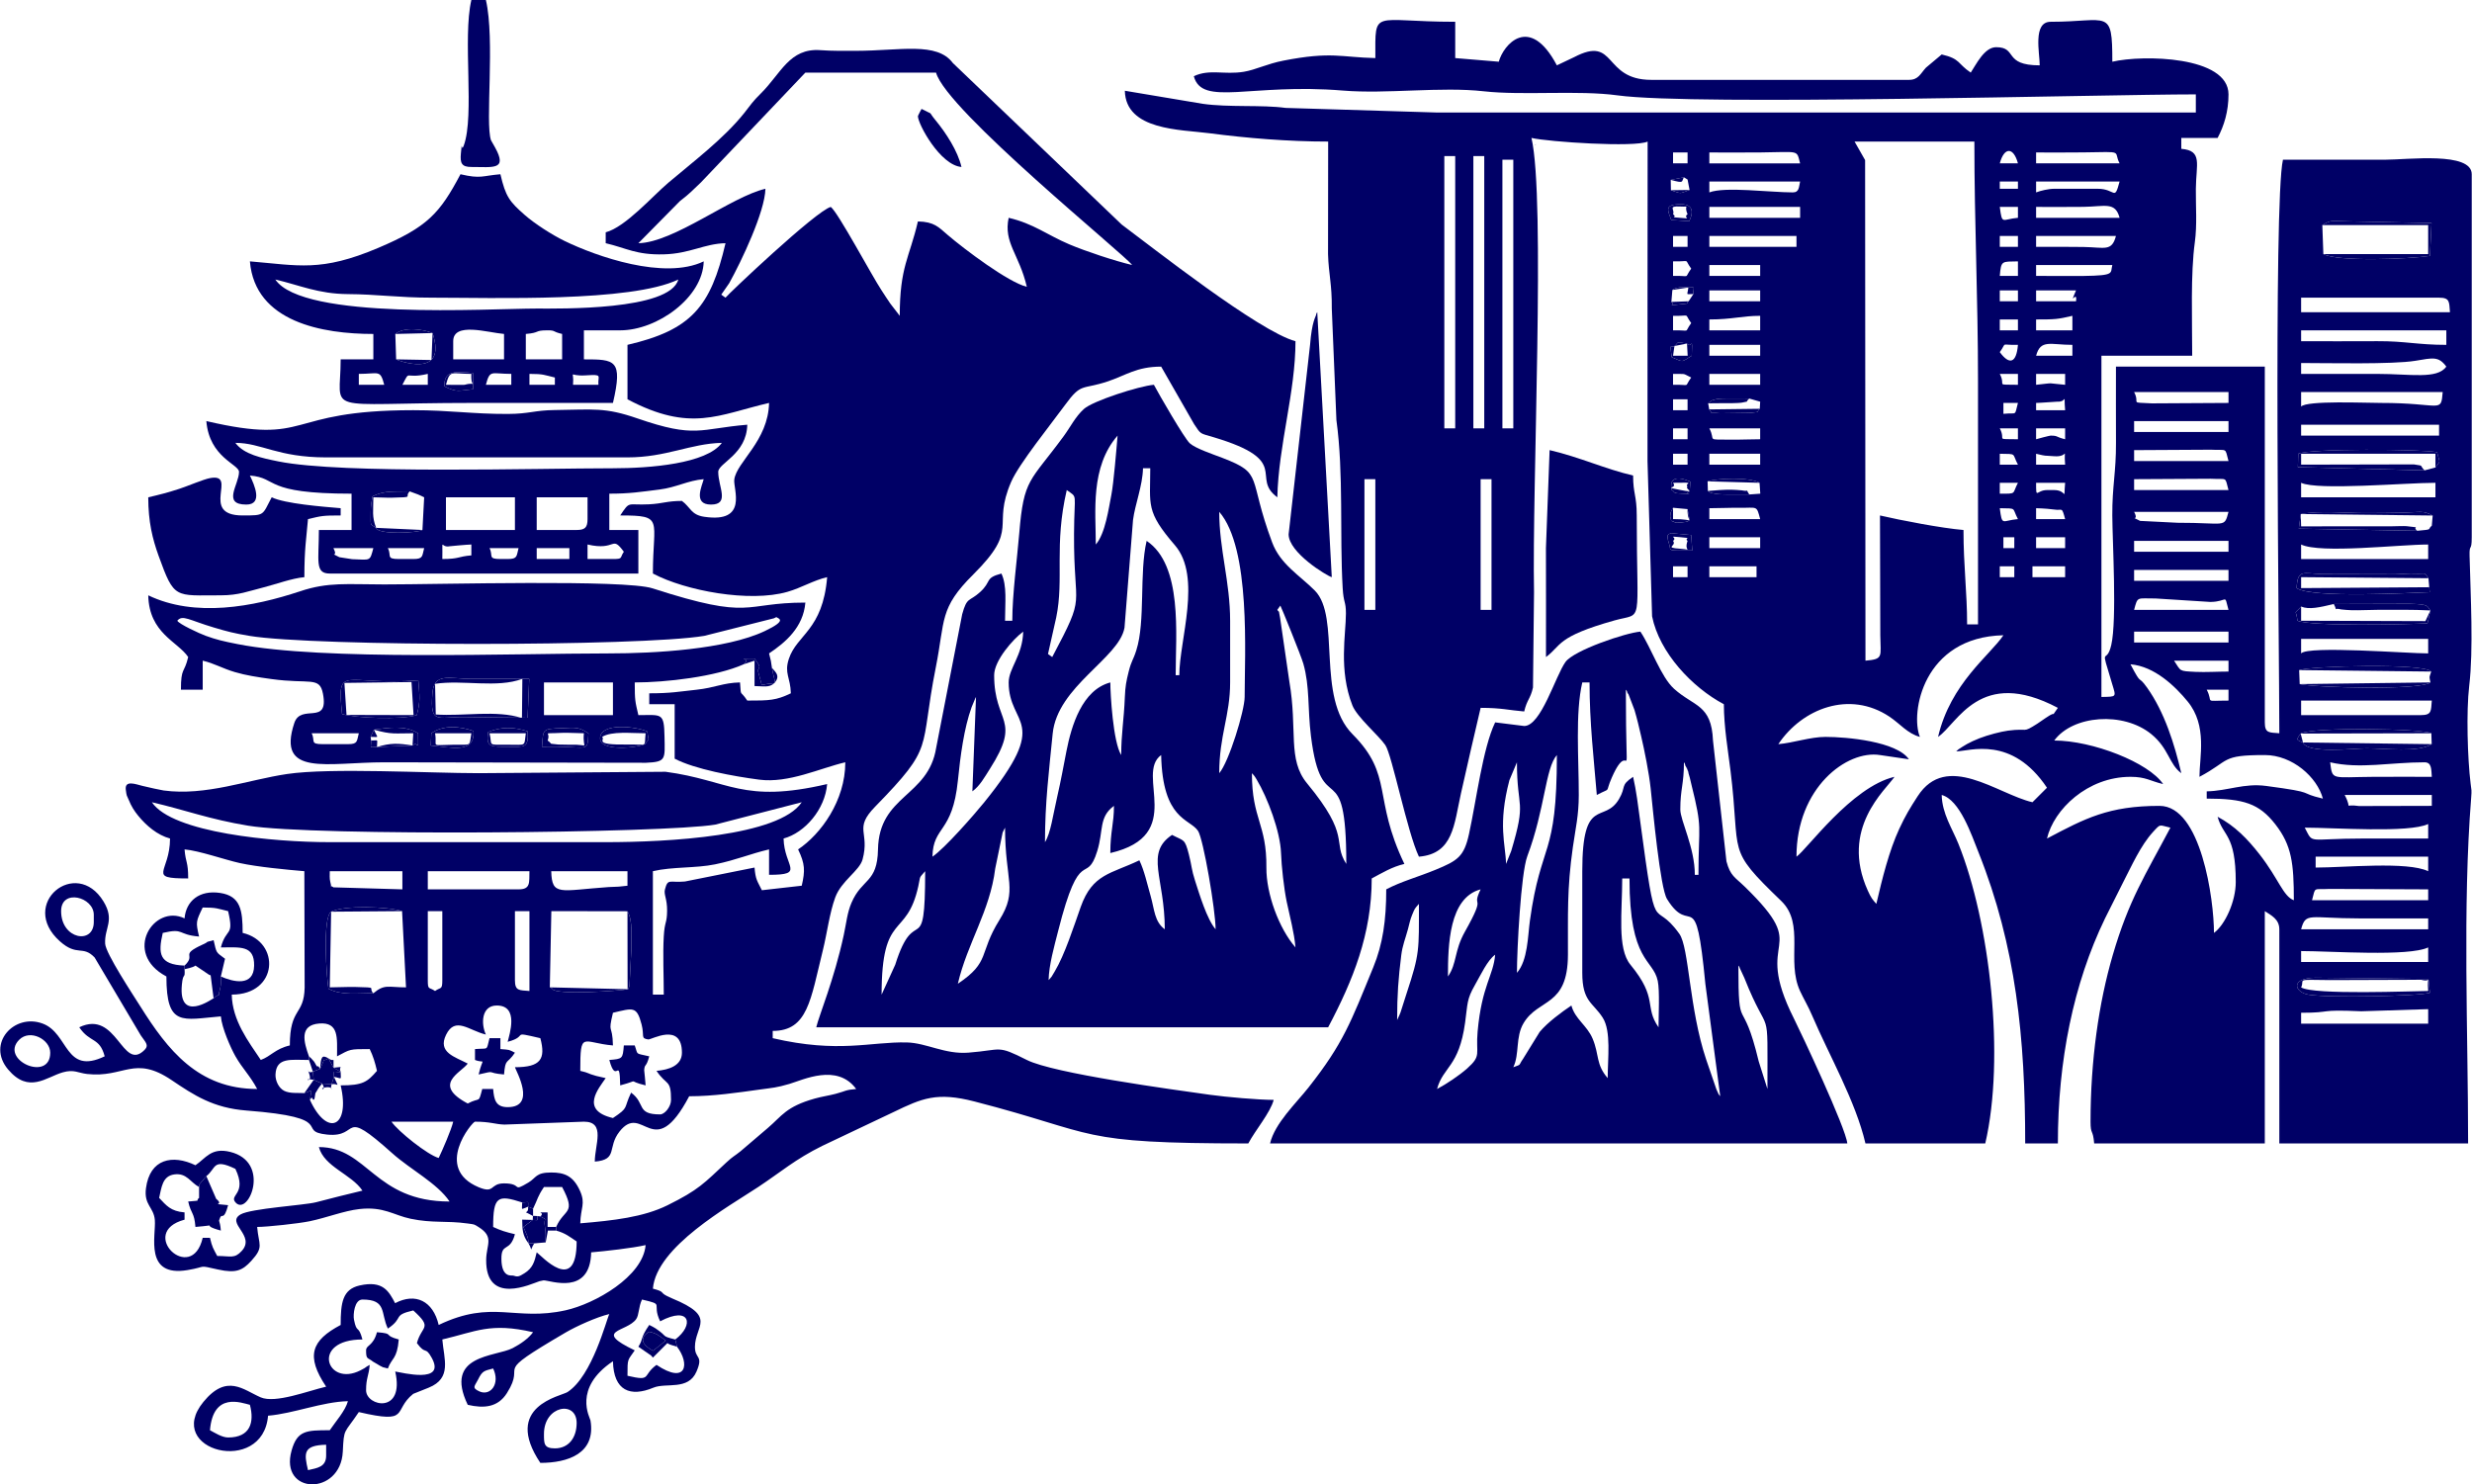<?xml version="1.0" encoding="UTF-8"?>
<!DOCTYPE svg PUBLIC "-//W3C//DTD SVG 1.1//EN" "http://www.w3.org/Graphics/SVG/1.1/DTD/svg11.dtd">
<!-- Creator: CorelDRAW -->
<svg xmlns="http://www.w3.org/2000/svg" xml:space="preserve" width="4.406in" height="2.646in" version="1.1" style="shape-rendering:geometricPrecision; text-rendering:geometricPrecision; image-rendering:optimizeQuality; fill-rule:evenodd; clip-rule:evenodd"
viewBox="0 0 27653.89 16610.81"
 xmlns:xlink="http://www.w3.org/1999/xlink"
 xmlns:xodm="http://www.corel.com/coreldraw/odm/2003">
 <defs>
  <style type="text/css">
   <![CDATA[
    .fil0 {fill:#000066}
   ]]>
  </style>
 </defs>
 <g id="Layer_x0020_1">
  <g id="_2791871809632">
   <path class="fil0" d="M25744.67 11333.46c366.61,0 165.76,-38.92 674.02,-16.78l747.73 -23.85 0 162.47 -1421.75 0 0 -121.85zm1424.94 -378.37l16.26 154.52c-111.94,37.78 -1144.09,58.39 -1359.2,21.18 -152.86,-26.47 -213.21,-183.95 77.52,-189.83l1265.43 14.13zm-1424.94 -312.2c331.97,0 1203.48,64.13 1421.75,-40.62l0 162.5 -1421.75 0 0 -121.87zm1421.75 -365.6l0 121.87 -1421.75 0c51.97,-194.67 91.28,-122.05 649.95,-121.87 257.27,0.1 514.53,0 771.8,0zm0 -324.95l0 121.85 -1299.87 0c42.11,-157.83 8.45,-116.44 198.28,-126.67l1101.59 4.82zm-1259.25 -365.6l1259.25 0 0 162.47c-233.02,-111.79 -930.89,-40.62 -1259.25,-40.62l0 -121.85zm-121.9 -324.97c325.54,0 1166.73,62.22 1381.15,-40.62l0 162.47c-243.72,0 -487.45,-0.07 -731.17,0 -634.31,0.22 -549.23,68.55 -649.97,-121.85zm446.85 -365.6l974.92 0 0 121.85 -814.33 1.88c-193.26,-28.96 -64.1,58.59 -160.6,-123.73zm-162.5 -365.62c331.03,77.15 672.41,0 1056.17,0 83.18,0 74.7,83.72 81.25,162.5 -216.59,0 -433.53,-1.11 -650.1,0.15 -476.38,2.82 -460.79,44.28 -487.33,-162.65zm-330.14 -321.86c135.98,-75.52 1371.76,-54.66 1462.27,-3.09l4.13 121.85c-150.07,96.69 -516.86,46.36 -730.01,46.95 -142.41,0.4 -661.34,63.43 -710.24,-65.56 -71.19,-29.13 -81.42,-24.83 -26.14,-100.15zm1345.71 -206.21l-1340.52 0 0 -162.47 1462.37 0c-9.54,114.68 0.94,162.47 -121.85,162.47zm-2396.7 -284.35l243.72 0 0 121.87c-291.1,0 -163.49,30.86 -243.72,-121.87zm2502.9 -81.25c-110.75,90.86 -1292.98,58.05 -1462.5,18.53l-6.15 -156.77c132.01,-46.98 1409.17,-77.91 1477.74,16.41 -25.06,78.24 -21.94,46.11 -9.09,121.83zm-3355.95 -203.1c268.86,22.36 499.56,245.03 639.89,416.28 222.94,271.97 131.91,621.16 131.91,842.99 347.41,-183.83 233.17,-243.72 731.2,-243.72 308.94,0 585.92,247.68 649.95,487.47 -298.01,-69.44 -40.38,-62.91 -633.47,-141.62 -252.05,-33.41 -425.5,55.01 -666.43,60.37l0 81.25c412.6,0 586.49,54.31 768.19,287.98 183.13,235.5 206.73,435.33 206.73,849.42 -119.23,-43.17 -170.31,-239.6 -382.13,-511.57 -137,-175.84 -278.49,-320.92 -470.94,-422.73 59.43,222.52 203.12,188.97 203.12,731.2 0,216.27 -119.45,477.66 -243.75,568.7 0,-371.8 -143.55,-1421.77 -609.3,-1421.77 -567.71,0 -829.97,138.46 -1259.27,365.6 75.62,-324.63 452.8,-690.57 934.3,-690.57 174.73,0 220.2,47.37 365.57,81.25 -160.99,-240.44 -789.71,-487.47 -1218.62,-487.47 207.87,-283.73 772.91,-327.77 1086.64,-71.09 196.6,160.84 197.39,335.8 335.11,436.72 -75.86,-325.67 -187.93,-683.56 -382.95,-957.58 -112.14,-157.56 -48.98,-0.77 -185.75,-261.1zm487.45 -40.62l609.32 0 0 121.9c-113.79,0 -260.36,8.97 -369.03,3.41 -189.61,-9.66 -159.26,-4.28 -240.29,-125.31zm1421.77 -81.23l0 -162.5 1421.75 0 0 162.5c-234.68,0 -1343.24,-88.56 -1421.75,0zm-1868.6 -243.75l1056.15 0 0 121.9 -1056.15 0 0 -121.9zm-2193.57 1178.02c217.68,-145.75 465.98,-787.71 1340.5,-324.95 -101.41,138.46 14.73,10.28 -132.99,110.73l-96.45 66.05c-174.58,110.83 -92.84,46.9 -328.01,78.19 -80.53,10.75 -223.63,47.94 -320.55,85.65 -50.34,19.6 -104.28,44.73 -138.97,64.17l-50.71 30.52c-74.38,48.36 -29.18,16.93 -69.71,52.14 151.73,-3.36 621.65,-182 1015.55,406.2l-162.5 162.52c-393.57,-91.7 -959.85,-569.59 -1285.02,-66.37 -86.83,134.4 -134.95,212.86 -205.05,363.67 -114.51,246.37 -191.56,560.69 -256.67,840.12 -45.22,-52.04 -57.75,-64.82 -95.51,-148.24 -315.21,-696.36 199.62,-1125.69 298.63,-1273.56 -480.93,112.06 -982.93,817.44 -1096.8,893.7 0,-772.37 563.91,-1195.91 934.3,-1137.42l323.81 47.57c-136.11,-199.99 -695.42,-250.69 -933.14,-250.69 -171.4,0 -361.42,67.41 -528.07,81.25 267.82,-399.95 797.47,-604.51 1242.52,-308.2 120.86,80.46 203.1,189.95 341.73,226.95 -108.98,-263.79 32.89,-1117.31 934.3,-1137.4 -149.9,223.86 -591.48,537.71 -731.17,1137.4zm4062.17 -1458.44c91.11,36.92 206.95,8.75 365.6,-28.47l854.46 -2.4c215.21,5.76 185.55,23.92 226.77,74.03l-32.79 144.91c-242.54,11.32 -1293.99,34.79 -1455.06,-29.48 -15.15,-142.98 -48.66,-57.4 41.02,-158.6zm-812.45 36.7l-1056.15 0c41.56,-155.68 28.59,-125.7 241.15,-127.26l612.86 38.87c201.1,-2.87 151.68,-100.62 202.14,88.39zm-8368.09 -1462.37l121.87 0 0 1462.37 -121.87 0 0 -1462.37zm-1299.87 0l121.85 0 0 1462.37 -121.85 0 0 -1462.37zm11905.42 1108.41l14.09 156.47c-203.57,6.55 -1325.67,70.55 -1489.31,-46.23 11.64,-215.16 69.12,-163.51 293.02,-156.32l813.41 1.98c56.46,-1.24 155.95,-9.91 206.04,-7.49 150.29,7.29 104.55,-24.96 162.75,51.6zm-3293.61 -92.84l1056.15 0 0 121.83 -1056.15 0 0 -121.83zm-1137.42 -40.65l365.6 0 0 121.87 -365.6 0 0 -121.87zm-365.57 0l162.47 0 0 121.87 -162.47 0 0 -121.87zm-3249.74 0l528.07 0 0 121.87 -528.07 0 0 -121.87zm-406.22 0l162.5 0 0 121.87 -162.5 0 0 -121.87zm7027.56 -243.72c217.36,104.31 1101.49,0 1421.75,0l0 162.47 -1421.75 0 0 -162.47zm-1868.6 -40.62l1056.15 0 0 121.87 -1056.15 0 0 -121.87zm-1096.8 -40.62l324.97 0 0 121.87 -324.97 0 0 -121.87zm-365.6 0l121.87 0 0 121.87 -121.87 0 0 -121.87zm-3290.34 0l568.7 0 0 121.87 -568.7 0 0 -121.87zm-449.3 78.26c-48.83,-143.15 16.38,-107.67 17.5,-124.47l228.4 21.52 12.58 172.71c-299.82,1.75 -232.38,6.72 -258.48,-69.76zm8370.53 -150.86l-1325.8 -23.25 21.87 -163.61c213.68,-40.75 499.14,-9.79 735.23,-11.02 134.92,-0.74 271.52,-0.72 406.32,-4.25 206.02,-5.41 221.31,-27.65 334.71,31.73l-9.86 113.74c-55.3,43.02 25.48,40.8 -162.47,56.66zm-3168.49 -211.75l1056.15 0c-49.45,185.18 -24.79,121.21 -569.37,122.34l-419.82 -21.05c-130.33,-68.57 -4.42,17.74 -66.97,-101.29zm-1096.8 -40.62c84.93,1.9 176.19,10.4 206.29,15.3 89.43,14.63 79.59,-39.88 118.69,106.58l-324.97 0 0 -121.87zm-406.2 0c196.65,4.4 133.04,-10.55 203.08,121.87 -177.92,14.8 -176.44,86.12 -203.08,-121.87zm-3249.74 0c107.76,0 224.15,-5.91 329.5,-4.52 212.07,2.82 196.75,-32.64 239.2,126.4l-568.7 0 0 -121.87zm-406.22 -4.99l162.5 15.17 22.41 123.21c-17.94,6.84 2.57,18.58 -100.87,26.91 -84.17,6.75 -41.76,-2.3 -104.11,-17.99 -16.01,-72.23 -12.33,-31.11 -6.77,-94.22l26.84 -53.08zm7027.56 -279.36c182.42,87.55 1171.25,0 1503,0l0 162.47 -1503 0 0 -162.47zm-1868.6 -40.62l857.87 -4.79c189.81,10.23 156.12,-31.19 198.28,126.67l-1056.15 0 0 -121.87zm-1096.8 40.62l324.97 0c-19.45,222.6 27.58,81.25 -121.85,81.25l-81.25 0c-120.24,0 -121.87,112.21 -121.87,-81.25zm-3675.64 -16.53c116.66,-35.56 473.36,-47.74 581.43,16.53l8.35 121.8 -123.26 8.77c-82.98,-1.93 -164.5,1.66 -245.55,0.02 -34.89,-0.69 -86.64,-1.14 -120.22,-5.88 -96.05,-13.54 -78.95,-24.86 -97.44,-33.16l-3.31 -108.09zm-303.9 136.18c-90.49,-2.87 -58.94,-17.62 -99.17,-41.66 -43.22,-214.71 210.54,-90.47 210.66,-90.44l-7.69 108.53c-92.89,31.85 111.4,30.39 -103.81,23.57zm3573.34 2.2l0 -121.85 203.08 0c-67.66,127.9 -7.88,121.85 -203.08,121.85zm4874.59 -293.44l-121.87 32.47 -1417.55 -36.23 4.47 -149.63c124.91,-59.48 1373.39,-52.73 1552.72,-17.74 35.83,140.19 40.55,83.28 -17.77,171.12zm-4468.39 -153.38c130.75,30.47 69.93,16.88 204.51,27.6 166.73,13.27 101.59,-122 120.47,94.27l-324.97 0 0 -121.87zm-406.2 0c196.65,4.37 133.04,-10.55 203.08,121.87l-203.08 0 0 -121.87zm-3249.74 0l568.7 0 0 121.87 -568.7 0 0 -121.87zm-406.22 0l162.5 0 0 121.87 -162.5 0 0 -121.87zm5158.97 -40.62l857.87 -4.79c189.81,10.23 156.12,-31.16 198.28,126.67l-1056.15 0 0 -121.87zm-5158.97 -243.75l162.5 0 0 121.9 -162.5 0 0 -121.9zm7027.56 -40.6l1543.62 0 0 121.87 -1543.62 0 0 -121.87zm-2965.4 162.5l0 -121.9 324.97 0 0 121.9c-108.93,-26.09 -76.58,-40.62 -162.47,-40.62 -10.28,0 -149.5,35.56 -162.5,40.62zm-406.2 -121.9l203.08 0 0 121.9c-265.79,-5.93 -128.45,20.21 -203.08,-121.9zm-3249.74 0l568.7 0 0 121.9c-107.76,0 -224.2,5.93 -329.52,4.5 -286.52,-3.81 -163.54,17.59 -239.18,-126.4zm4752.74 -81.23l1056.15 0 0 121.87 -1056.15 0 0 -121.87zm-7068.19 -2924.77l121.85 0 0 3006 -121.85 0 0 -3006zm-324.97 -40.6l121.85 0 0 3046.6 -121.85 0 0 -3046.6zm-324.97 0l121.85 0 0 3046.6 -121.85 0 0 -3046.6zm6621.34 2762.25c40.9,0 227.91,-14.78 236.24,-14.18 117.13,8.4 69.96,-119.3 88.74,95.46l-324.97 0 0 -81.27zm-365.6 121.9l0 -121.9 162.47 0c-41.56,155.7 -3.29,105.22 -162.47,121.9zm-3303.66 -116.96c43.05,-33.31 13.1,-28.24 94.91,-47.49 28.37,-6.67 88.27,-6.5 119.5,-7.22 78.48,-1.8 164.08,2.47 245.73,0.62l121.87 35.09 -4.6 79.67c-57.48,52.76 39.46,26.37 -115.67,46.38l-328.36 3.98c-141.22,-12.78 -69.31,19.65 -121.75,-43.42l-11.64 -67.61zm-392.91 -45.57l162.5 0 0 121.9 -162.5 0 0 -121.9zm7027.56 81.27l0 -162.5 1584.25 0c-20.26,243.23 -13.39,121.06 -690.57,121.85 -169.3,0.22 -831.65,-29.31 -893.67,40.65zm-1868.6 -162.5l1056.15 0 0 121.85 -857.87 4.84c-261.81,-14.16 -125.93,11.05 -198.28,-126.69zm-4752.74 -203.12l568.7 0 0 121.9 -568.7 0 0 -121.9zm3655.94 121.9l0 -121.9 324.97 0 0 121.9c-225.91,-18.81 -92.74,-24.29 -324.97,0zm-406.2 -121.9l203.08 0 0 121.9c-265.79,-5.93 -128.45,20.21 -203.08,-121.9zm-3655.97 121.9l0 -121.9c159.63,3.58 95.26,-11.07 203.1,40.62 -86.83,118.56 5.86,76.21 -203.1,81.27zm7027.56 -121.9l0 -121.83c290.92,0 1023.88,17.05 1277.78,-24.86 197.59,-32.59 259.94,-53.45 347.09,65.46 -105.47,143.92 -395.99,81.25 -771.82,81.23 -284.35,0 -568.7,0 -853.05,0zm-7011.8 -312.05c56.07,-40.35 1.01,-52.51 140.36,-26.96 51.84,63.48 63.73,-104.73 53.38,135.94 -123.6,75.54 -86.76,74.13 -223.88,16.38 -29.7,-193.98 1.75,-90.49 30.15,-125.36zm4452.63 -12.9l0 121.87 -406.22 0c50.16,-187.85 160.87,-121.87 406.22,-121.87zm-812.42 81.23c86.44,-118 -5.68,-76.58 203.08,-81.23 -17.42,209.5 -97.91,224.85 -203.08,81.23zm-3249.74 -81.23l568.7 0 0 121.87 -568.7 0 0 -121.87zm6621.34 -162.47l1624.87 0 0 162.47c-319.32,0 -463.01,-42.92 -771.28,-41.17 -284.45,1.63 -569.12,0.54 -853.59,0.54l0 -121.85zm-2965.4 -121.87c215.46,0 239.87,-1.88 406.22,-40.62l0 162.5 -406.22 0 0 -121.87zm-406.2 0l203.08 0 0 121.87 -203.08 0 0 -121.87zm-3249.74 0c254.94,0 365.4,-40.62 568.7,-40.62l0 162.5 -568.7 0 0 -121.87zm-406.22 121.87l0 -162.5c208.76,4.65 116.64,-36.77 203.1,81.23 -86.83,118.56 5.86,76.23 -203.1,81.27zm7027.56 -365.62l1543.62 0c122.81,0 112.34,47.82 121.85,162.52l-1665.47 0 0 -162.52zm-3371.59 -81.23l203.08 0 0 121.87 -203.08 0 0 -121.87zm-3249.74 0l568.7 0 0 121.87 -568.7 0 0 -121.87zm-413.84 -4.97c25.43,-12.13 -1.19,-14.21 89.16,-30.91 20.09,-3.73 83.75,2.62 90.12,3.19 81.84,0 56.19,-17.84 56.19,73.32l-53.94 81.25c-42.26,24.39 48.48,20.63 -94.05,33.71 -190.65,17.45 -34.05,20.14 -98.6,-26.74l11.12 -133.81zm4516.63 126.84l-446.85 0 0 -121.87 446.85 0c-85.45,199.29 17.99,-18.34 0,121.87zm-649.97 -446.82l0 162.45 -203.08 0c14.58,-175.42 22.91,-158.47 203.08,-162.45zm-3452.82 40.6l568.7 0 0 121.85 -568.7 0 0 -121.85zm3655.94 121.85l0 -121.85 853.05 0c-24.59,92.1 36.52,117.43 -321.49,122.52 -176.07,2.52 -355.15,-0.67 -531.56,-0.67zm-4062.17 0l0 -162.45c208.76,4.62 116.64,-36.79 203.1,81.23 -86.83,118.51 5.86,76.18 -203.1,81.23zm7264.84 -568.7c100.97,-60.86 97.88,-44.63 290.33,-41.61l931.78 19.03 -17.72 367.45c-235.82,36.28 -1032.03,66.42 -1192.87,-19.89l-11.52 -324.97zm-3608.87 121.87l203.08 0 0 121.85 -203.08 0 0 -121.85zm-3249.74 0l974.9 0 0 121.85 -974.9 0 0 -121.85zm-406.22 0l162.5 0 0 121.85 -162.5 0 0 -121.85zm4062.17 121.85l0 -121.85 893.67 0c-47.49,177.89 -124.89,127.21 -364.19,123.26 -176.44,-2.92 -353.02,-1.41 -529.48,-1.41zm0 -446.82c176.04,0 352.85,1.63 528.82,-0.72 243.97,-3.31 356.48,-60.91 405.48,122.59l-934.3 0 0 -121.87zm-406.2 0l203.08 0 0 121.87c-177.92,14.78 -176.44,86.14 -203.08,-121.87zm-3249.74 0l1015.52 0 0 121.87 -1015.52 0 0 -121.87zm-324.48 -30.49c208.07,-3.21 99.31,185.85 99.29,189.93l-201.25 -12.4c-36.25,-106.65 -85.75,-174.63 101.96,-177.52zm3980.42 -131.98l0 -121.87 934.3 0c-60.62,227.04 -43.37,81.25 -243.72,81.25l-487.45 0c-64,0 -153.95,21.52 -203.12,40.62zm-406.2 -121.87l203.08 0 0 81.25 -203.08 0 0 -81.25zm-3249.74 121.87l0 -121.87 1015.52 0c-14.58,60.94 -8.92,121.87 -81.23,121.87 -252.99,0 -761.2,-67.21 -934.3,0zm-431.95 -140.11l147.57 -28.54 40.65 24.71 22.34 116.86c-124.84,43.94 -79.89,43.49 -208.64,2.82l-1.93 -115.85zm4087.89 -306.74c176.09,0 352.97,1.68 528.96,-0.86 472.43,-6.92 329.92,-19.82 405.33,122.71l-934.3 0 0 -121.85zm-203.12 121.85l-203.08 0c49.37,-184.99 153.68,-184.99 203.08,0zm-3452.82 -121.85c189.51,0 379.61,1.43 569.05,-0.32 446.92,-4.25 404.82,-33.9 446.48,122.17l-1015.52 0 0 -121.85zm-406.22 0l162.5 0 0 121.85 -162.5 0 0 -121.85zm2031.07 -121.87l1340.52 0c0,922.24 40.62,1737.06 40.62,2681.05 0,907.22 0,1814.43 0,2721.65l-121.87 0c0,-360.85 -40.6,-651.16 -40.6,-1056.17 -241.82,-20.14 -700.46,-107.99 -934.32,-162.47l3.58 1344.08c2.4,235.89 38.94,263.72 -166.06,280.77l-4.03 -5601.76 -117.85 -207.13zm-3574.72 40.62l12.13 -12.11c-0.82,0.79 -16.16,8.08 -12.13,12.11zm1259.3 -40.62c0,1191.94 -3.04,2384.24 -1.38,3576.1l51.23 1736.12c81.5,407.51 449.49,796.98 803.21,984.14 0,248.17 47,524.1 73.76,738.71 120.37,966.6 -62.07,856.51 568.11,1462.94 268.44,258.33 53.33,668.95 210.66,1008.01 44.01,94.84 87.53,163.07 134.13,272.07 191.76,448.48 487.67,961.65 597.59,1433.49l1340.52 0c222.92,-956.86 53.94,-2475.18 -301.13,-3354.84 -69.88,-173.17 -181.68,-335.65 -186.35,-544.83 202.58,54.09 333.55,445.71 412.5,643.65 418.78,1049.38 521.82,2074.81 521.82,3256.02l365.57 0c0,-923.55 173.57,-1787.32 527.85,-2518.77l203.54 -405.8c92.81,-177.87 193.14,-408.72 334.41,-562.47 89.16,-97.02 64.08,-74.43 193.46,-47.03 -286.28,541.02 -463.36,804.76 -645.23,1426.44 -156.72,535.61 -248.44,1180.15 -248.44,1863.9 0,152.96 26.74,76.8 40.62,243.72l1909.22 0 0 -2599.77c69.29,46.38 162.47,88.37 162.47,203.1l0 2396.67 2112.35 0c0,-1244.59 -63.24,-2643.53 34.22,-3867.77 7.27,-91.16 3.31,-82.66 -6,-157.56 -34.84,-280.17 -50.09,-808 -15.86,-1096.23 48.73,-409.61 15.32,-1002.6 4.05,-1453.4 -3.71,-147.48 24.22,-38.38 24.22,-208.86l0 -4062.17c0,-255.61 -714.44,-162.5 -974.92,-162.5 -379.12,0 -758.28,0 -1137.42,0 -108.68,466.59 -40.62,5502.38 -40.62,6418.24 -114.68,-9.54 -162.47,0.94 -162.47,-121.85l0 -3980.94 -1665.5 0c0,284.37 -1.21,569 0.27,853.32 1.68,328.48 -42.85,483.45 -41.17,811.9 1.56,299.35 52.98,1170.56 -11.74,1450.61 -56.02,242.44 -131.81,-35.78 9.64,433.16 46.18,153.11 53.52,143.74 -119.48,147.6l0 -3818.44 1015.52 0c0,-414.3 -19.03,-916.06 29.55,-1270.37 26.56,-193.98 9.54,-400.81 11.42,-598.6 2.62,-278.07 78.06,-426.41 -162.82,-446.48l0 -121.87 406.2 0c72.28,-136.55 121.87,-296.19 121.87,-487.45 0,-430.32 -958.91,-445.02 -1299.9,-365.6 0,-606.04 -42.01,-446.82 -690.55,-446.82 -201.99,0 -121.87,351.29 -121.87,487.45 -413.12,0 -244.54,-203.1 -487.47,-203.1 -132.5,0 -223.96,194.18 -284.35,284.35 -150.24,-100.62 -112.34,-153.58 -324.97,-203.12l-176.66 148.29c-62.32,68.35 -84.07,136.06 -188.92,136.06l-2884.15 0c-546.93,0 -384.87,-504.62 -863.3,-253.93l-192.89 91.46c-307.18,-580.59 -599.76,-228.5 -649.92,-40.62l-487.47 -40.62 0 -406.2c-935.78,0 -893.67,-156.42 -893.67,406.2 -385.22,-8.57 -489.85,-76.46 -1027.78,28.37 -187.68,36.57 -309.8,102.65 -443.83,124.86 -217.98,36.15 -385.15,-33.78 -559.48,49.89 91.6,342.91 635.89,74.95 1667.65,160.35 490.88,40.62 1095.86,-45.86 1576.17,8.06 438.47,49.22 1056.62,-14.68 1497.86,45.79 864,118.42 5415.27,-11.1 6469.94,-11.1l0 203.1c-2806.48,0 -5724.26,0 -8489.94,0l-1695 -51.7c-266.38,-36.52 -634.97,-3.93 -928.81,-46.16l-869.65 -145.87c9.91,444.9 624.69,433.33 946.26,475.51 417.27,54.71 882.65,93.19 1328.56,93.19l-1.33 1260.61c6.67,222.52 44.75,334.44 41.96,608.01l51.72 1248.18c82.44,601.54 35.26,1276.87 70.08,1879.99 9.86,171.3 36.3,144.91 36.4,284.03 0.2,230.92 -83.72,630.92 72.38,1028.72 51.37,130.97 293.1,334.74 368.24,444.16 75.37,109.69 246.07,977.81 376.1,1248.8 384.13,-31.98 392.34,-356.63 470.3,-707.72 78.48,-353.44 145.3,-635.99 220.25,-957.77 235.69,0 312.99,26.12 487.47,40.6 31.63,-135.79 68.8,-137.42 98.23,-267.77l11.76 -1066.4c-23.65,-1184.92 130.38,-4401.06 -28.76,-5084.04 192.72,44.9 1158.92,108.26 1299.92,40.62z"/>
   <path class="fil0" d="M3646.43 16167.45l0 121.85c0,128.55 -99.91,138.46 -203.12,162.5 -43.76,-187.95 -57.55,-278.57 203.12,-284.35zm2559.2 40.6c-125.09,0 -121.9,-56.27 -121.9,-162.47 0,-316.47 365.62,-377.58 365.62,-121.87 0,164.08 -88.47,284.35 -243.72,284.35zm-3655.97 -121.85c-68.8,0 -151.82,-54.12 -203.12,-81.25 36,-432.49 351.27,-306.61 446.85,-284.35 51.5,194.13 5.96,365.6 -243.72,365.6zm2965.37 -771.82c82.34,171.59 -30.35,310.82 -152.17,256.99 -93.01,-41.09 -51.45,-62.2 -17.37,-131.86 49.62,-101.49 69.31,-98.37 169.54,-125.14zm2037.65 -324.97l19.79 81.25c144.68,188 108.83,429.65 -229.44,203.1 -165.61,121.33 -46.63,186.72 -324.97,121.87 0,-203.52 1.36,-165.07 81.25,-284.35 -478.21,-229.44 -88.42,-202.48 15.99,-349.49 33.36,-47 25.85,-137.12 65.24,-219.21 264.21,61.56 102.4,33.78 203.12,243.7 338.1,-178.88 382.92,43.17 169.02,203.12zm-3500.04 -446.82c275.16,0 201.47,152.2 284.37,324.97 184.32,-123.43 45.32,-147.43 284.35,-203.12 223.91,202.9 93.56,167.39 40.62,365.57 102.53,139.99 90.91,28.1 166.35,165.56 161.29,294.01 -335.82,163.22 -408.92,152.52 109.35,481.3 -326.14,390.76 -326.14,210.02 0,-140.04 30.05,-157.29 40.62,-284.35 -67.09,35.51 -18.81,17.84 -102.67,60.81 -379.59,194.55 -564.18,-345.16 21.4,-345.16 -46.53,-174.31 -62.44,-55.43 -95.19,-224.38 -9.98,-51.55 4.28,-222.45 95.19,-222.45zm2167.58 -812.42l0 40.62c104.75,29.46 151.48,69.83 229.15,121.83 0,604.68 -398.29,154.39 -446.85,121.9 -25.06,107.54 -44.21,174.73 -136.36,233.37 -64.84,41.32 -77.12,42.08 -128.2,26.39 -14.97,-4.62 -127.93,29.13 -130.45,-183.43 -2.32,-193.07 95.56,-70.82 151.28,-279.46 -98.5,-22.96 -163.02,-42.5 -243.75,-81.23 0,-342.57 50.46,-363.4 324.97,-274.22 80.93,0 65.9,-23.25 65.9,47.62l55.97 22.31c57.4,-117.67 46.51,-130.05 121.85,-242.56l203.12 0c162.45,306.98 24.96,237.1 -66.65,446.85zm-1842.58 -1178.05l690.57 0c-21.3,91.46 -120.69,319.09 -162.5,406.22 -121.13,-32.37 -456.34,-299.05 -528.07,-406.22zm2112.35 1137.42c3.85,-174.39 60.86,-217.9 -1.98,-360.39 -75.42,-170.95 -175.67,-208.31 -323,-208.31 -175.89,0 -164.95,58.74 -255.73,112.61 -192.99,114.58 -56.54,9.24 -272.34,9.24 -161.14,0 -100.87,119.4 -283.58,43.12 -508.77,-212.54 -69.96,-733.69 -41.42,-733.69 171.54,0 225.86,29.5 328.78,32.54l889.89 -32.54c246.57,0 121.83,259.29 121.83,446.85 263.37,-21.92 135.94,-156.69 275.97,-335.55 263.79,-336.91 376.37,367.6 780.2,-395.65 271.35,0 549.25,-41.81 779.31,-73.76 160.77,-22.31 195.09,-21.4 341.88,-64.35 150.89,-44.11 534.2,-234.16 747.41,56.86 -127.95,10.65 -111.59,22.86 -230.33,54.02 -76.11,19.94 -154.67,30.96 -231.84,52.51 -324.75,90.74 -370.54,197.1 -524.91,328.14l-306.84 261.89c-70.9,57.06 -82.76,54.86 -158.79,125.58 -250.47,233.1 -307.38,305.06 -658.6,478.8 -268.39,132.75 -604.38,171.15 -975.91,202.09zm-3024.97 -1381.17l16.66 -105.17 -78.95 29.11c-74.9,-3.68 -162.28,6.25 -225.44,-25.18 -60.34,-30.07 -100.67,-113.03 -97.53,-183.6 8.75,-195.51 173.82,-161.98 374.17,-161.98l0 -40.62c-57.03,-159.44 -111.77,-348.97 114.46,-367.23 224.01,-18.06 199.91,163.12 199.91,367.23 152.62,-80.73 133.39,-81.25 365.62,-81.25 38.72,80.76 58.29,145.28 81.23,243.75 -109.27,125.73 -158.92,162.5 -406.2,162.5 110.8,475.64 -154.3,578.19 -343.93,162.45zm-2905.82 -528.07c0,334.56 -572.65,80.48 -346.82,-145.33 121.78,-121.8 346.82,-3.04 346.82,145.33zm6296.37 -446.82c223.17,-51.99 265.99,-78.78 320.13,129.49 34.47,132.55 -14.18,155.58 74.55,169.05 34.6,5.24 377.14,-198.18 377.14,148.29 0,144.19 -144.78,191.51 -284.35,203.12 113.32,169.27 162.47,90.64 162.47,324.95 0,78.48 -72.43,162.5 -121.85,162.5 -270.71,0 -159.39,-122.39 -324.97,-243.72 -88.47,184.37 -18.24,160.55 -203.12,284.35 -375.81,-87.55 -155.8,-335.48 -81.23,-446.85l-106.41 -24.54c-109.42,-30.22 -68.35,-31.16 -177.94,-56.69 0,-457.65 22.44,-312.92 365.57,-284.35 -5.61,-251.53 -60,-115.08 0,-365.6zm-1299.9 -81.25c253.14,0 140.23,327.4 121.87,406.22 247.04,-65.98 14.36,-122.44 365.6,-40.62 61.93,233.52 4.94,324.97 -284.35,324.97 10.08,37.81 246.44,446.85 -81.25,446.85 -133.27,0 -152.42,-81.94 -162.5,-203.12l-121.85 0c-45.32,169.67 -18.24,86.14 -162.5,162.5 -403.78,-213.65 -75.69,-343.53 0,-446.85 -142.68,-75.49 -339.11,-123.58 -242.54,-321.89 102.82,-211.16 257.98,-46.8 445.66,-3.09 -54.78,-114.19 -53.43,-324.97 121.85,-324.97zm593.46 -203.1l17.12 -853.05 851.81 1.46c62.4,106.28 39.86,285.29 42.28,445.34l-20.09 395.18c-1.46,-5.29 -9.56,21.23 -14.48,31.8 -78.33,18.24 -814.87,67.54 -846.43,-1.98 -6.3,-13.86 -20.19,-12.43 -30.22,-18.76zm-390.34 -81.25l0 -771.8 162.5 0 0 893.67c-114.71,-9.54 -162.5,0.94 -162.5,-121.87zm-974.92 0l0 -771.8 162.47 0 0 771.8c0,114.39 -17.57,75.22 -81.23,121.87 -68.47,-47.57 -81.25,-5.83 -81.25,-121.87zm-609.32 147.77c-177.75,-3.06 -357.99,26.71 -502.18,-51.4 -20.26,-112.19 -69.29,-795.74 29.83,-861.85 145.94,-74.33 637.32,-56.96 793.82,-6.33l44.11 853.05c-199.99,0 -239.55,-40.16 -365.57,66.52zm-1706.32 -188.4c0,35.51 3.21,93.51 -5.93,126.57 -38.4,138.8 21.57,36.18 -75.1,116.96 -20.91,11.1 -395.3,278.54 -355.02,-151.4 14.06,-149.95 37.71,-51.52 30.22,-173.37l0 -40.6c-285.61,-10.5 -297.92,-133.86 -243.92,-365.6 245.26,-57.13 159.95,20.14 406.22,40.62 -38.25,-164.16 -35.02,-167.37 40.62,-324.97 160.35,0 164.82,12.75 284.35,40.62 68.47,293.96 -20.24,177.67 -81.25,406.2 214.79,0 376.57,-28.27 372.22,204.78 -4.42,237.67 -233.91,181.8 -372.42,120.19zm-1787.15 -731.17c0,-254.97 365.57,-159.21 365.57,40.62l0 81.23c0,255.71 -365.57,194.6 -365.57,-121.85zm5483.94 -446.85l853.05 0 0 162.5c-25.21,2.1 -81.35,9.19 -97.78,10.3 -78.95,5.31 -47.69,0.12 -112.44,4.67 -548.71,38.7 -635.05,104.97 -642.83,-177.47zm-365.62 203.12l-1015.52 0 0 -203.12 1137.42 0c-2.92,130.18 13.2,203.12 -121.9,203.12zm-2112.32 -203.12l812.45 0 0 203.12 -770.96 -22.56c-58.57,-44.33 -7.19,51.15 -36.33,-63.98 -8.62,-33.95 -5.16,-81.08 -5.16,-116.59zm-1990.47 -771.8c380.2,88.56 641.37,190.74 1077.97,262.53 735.08,120.84 4663.81,83.5 5225.09,-12.13l968.25 -250.4c-255.17,381.04 -1497.61,446.82 -2193.57,446.82l-3087.27 0c-625.86,0 -1760.44,-103.34 -1990.47,-446.82zm6370.84 -5680.27l88.76 -127.93c138.23,-247.75 399.75,-800.14 405.48,-1056.87 -386.73,90.07 -1021.16,600.38 -1421.77,609.32l464 -470.32c121.06,-93.51 132.53,-113.2 236.41,-210.41l1168.19 -1228.48 1462.37 0c111.84,418.7 2121.24,2044.91 2193.6,2152.95 -189.68,-44.18 -519.15,-153.38 -702.98,-231.32 -248.57,-105.42 -399.01,-231.74 -678.17,-296.75 -59.38,280.35 118.14,407.16 203.12,771.82 -205.5,-47.89 -700.85,-422.24 -883.72,-578.71 -105.79,-90.52 -150.98,-148.41 -334.93,-152.52 -95.26,408.89 -203.12,505.54 -203.12,1056.17l-106.16 -137.57c-43.37,-62.89 -62.1,-94.25 -97.02,-146.73 -107.94,-162.3 -488.09,-875.34 -568.65,-934.35 -165.49,44.21 -1155.91,982.48 -1178.02,1015.52l-47.4 -33.83zm-5842.75 9986.36c3.56,-2.97 -1.41,-16.9 -0.37,-13.91 1.48,4.15 3.63,-15.07 5.93,-18.29l75.67 -89.65c112.48,-87.03 67.56,-204.98 325,-81.47 137.81,287.24 -81.62,290.11 5.31,379.61 143.45,147.72 396.64,-456.68 -64.08,-569.79 -213.28,-52.36 -272.14,71.93 -388.09,149.55 -255.76,-122.71 -510.5,-74.06 -553.67,258.35 -24.37,187.56 87.03,209.7 99.31,354.13 14.83,174.61 -123.65,643.1 366.41,560.77 228.03,-38.3 104.38,-58.54 342.72,-5.98 201.32,44.43 273.4,8.5 369.87,-96.82 145.23,-158.52 82.93,-175.6 65.9,-379.86 112.68,0 466.12,-38.82 586.34,-63.66 191.34,-39.49 383.27,-116.73 557.08,-136.48 272.24,-30.96 383.86,68.72 573.27,108.31 249.24,52.09 397.6,19.57 637.69,52.91 80.46,11.14 69.12,6.3 123.31,40.2 177.97,111.3 86.79,196.9 84.83,365.2 -5.98,518.68 508.73,268.61 595.51,241.03l46.36 -9.66c72.21,-2.15 521.85,177.77 532.82,-313.51 152.02,-12.68 468.55,-48.46 609.32,-81.25 -29.31,351.96 -566.75,656.7 -895.26,729.59 -569.32,126.37 -818.06,-124.84 -1420.19,164.08 -62.54,-268.41 -259.59,-364.31 -487.45,-243.72 -70.77,-133.74 -135.56,-256.9 -396.71,-198.28 -191.78,43.07 -212.61,192.87 -212.61,442.01 -328.46,173.79 -392.76,346.72 -162.5,690.55 -203.12,47.35 -568.2,190.55 -732.53,119.5 -195.04,-84.34 -378.8,-268.63 -640.76,51.08 -448.7,547.72 666.97,831.8 723.37,154.42 284.77,-23.7 606.8,-156.12 893.67,-162.5 -28.76,107.64 -140.36,231.27 -203.12,324.97 -264.75,0 -364.17,2.87 -427.3,227.32 -139.39,495.78 548.98,509.59 573.1,11.59 13,-268.53 12.58,-193.22 179.18,-442.03 585.4,136.4 373.61,-15.07 608.63,-203.77l174.09 -69.66c261.27,-106.11 170.01,-317.61 151.58,-539 375.73,-87.53 536.3,-192.89 1015.55,-81.23 -50.51,68.92 -137,130.72 -228.23,177.97 -192.4,99.71 -774.12,69.31 -502.97,634.46 181.13,42.21 336.89,29.13 438.2,-130.47 233.62,-368.07 -208.39,-171.54 660.23,-680.32 113.99,-66.74 345.34,-172.04 485.84,-204.76 -32.69,61.8 -188.59,690.7 -467.63,872.89 -71.19,46.46 -730.43,156.07 -304.19,792.63 307.11,0 623.85,-104.13 560.87,-475.79 -4.99,-29.48 -200.36,-359.03 251.56,-661.66 7.41,332.93 196.11,402.74 452.09,296.06 142.41,-59.36 389.72,34.18 481.99,-178.98 81.6,-188.57 -17.35,-137.2 -16.78,-278.32 0.99,-237.87 250.87,-333.77 -254.92,-541.76l-55.62 -25.6c-90.99,-45.37 -17.2,-45.72 -159.9,-83.82 39.07,-469.66 849.07,-919.45 1178.15,-1137.27 256.23,-169.57 412.8,-309.95 717.39,-460.66l799.03 -378.97c318.55,-153.95 483.08,-226.06 903.04,-117.7 1412.23,364.31 1108.14,469.73 3064.34,469.73 78.85,-149.01 245.68,-342.54 284.35,-487.47 -164.8,0 -528.91,-31.14 -714.52,-57.23 -417.25,-58.74 -1748.87,-238.78 -2047.73,-389.59 -340.17,-171.62 -269.67,-111.82 -653.71,-81.77 -263.44,20.66 -468.55,-109.12 -689.66,-114.21 -405.21,-9.41 -760.68,124.54 -1500.16,-47.74l0 -81.25c393.25,0 423.67,-348.35 560.92,-901.41 48.16,-193.98 74.23,-416.6 138.8,-592.42 68.45,-186.35 271.33,-297.74 305.85,-425.35 83.92,-310.42 -104.53,-339.13 140.8,-590.4 676.39,-692.75 490.98,-615.7 678.07,-1556.13 106.97,-537.59 36.77,-661.46 419.89,-1042.46 527.68,-524.81 200.26,-522.61 424.56,-1037.84 87.5,-200.97 453.18,-653.9 602.85,-859.52 182.64,-250.87 185.38,-166.8 470.55,-260.65 210.49,-69.24 327.69,-167.59 604.23,-167.59l369.92 645.65c78.33,117.03 59.26,97.16 220.2,145.37 880.23,263.62 403.6,447.05 709.75,671.35 13,-583.62 203.12,-1175.38 203.12,-1746.72 -409.07,-109.22 -1607.55,-1054.91 -1944.34,-1305.41l-1889.16 -1807.39c-178.78,-240.71 -588.02,-137.71 -1081.8,-136.87 -136.28,0.22 -266.21,2.3 -401.7,-7.46 -345.61,-24.91 -440.57,262.85 -665.07,484.19 -97.39,96.03 -106.92,120.19 -186.4,219.83 -227.19,284.84 -570.4,544.04 -846.95,777.93 -180.69,152.84 -480.6,497.23 -702.71,556.54l0 121.87c230.45,53.7 341.28,132.99 649.95,124.74 294.53,-7.86 451.84,-119.43 690.55,-124.74 -166.16,713.21 -382.33,970.94 -1096.77,1137.4l0 609.3c707.03,374.12 1016.83,172.83 1584.25,40.62 -9.54,427.48 -364.34,660.62 -389.32,858.11 -13.25,104.77 159.76,489.53 -336.24,416.08 -149.16,-22.07 -151.85,-105.94 -249.36,-177.38 -167.12,0 -211.16,29.78 -368.37,37.83 -248.44,12.73 -208.91,-44.58 -322.23,124.64 497.41,0 365.62,40.6 365.62,649.95 366.09,193.68 1081.3,326.48 1504.9,205 159.11,-45.62 288.38,-127.93 444.95,-164.38 -49.69,597.24 -338.89,640.44 -428.79,914.97 -53.35,162.97 18.58,206.36 22.56,384.9 -166.63,79.96 -240.49,81.25 -487.45,81.25 -87.01,-129.91 -66.72,-28.44 -81.25,-203.12 -191.39,4.28 -279.14,59.55 -486.93,81.79 -203.92,21.82 -284.65,40.08 -528.64,40.08l0 121.87 284.35 0 0 609.32c222.89,117.92 661.66,197.96 945.86,235 329.67,42.9 678.66,-128.03 963.38,-194.4 0,430.1 -273.11,804.2 -528.07,974.95 77.67,161.86 79.67,238.46 40.62,406.22l-446.01 50.58c-51.13,-105 -70.62,-115.72 -82.09,-253.71l-778.77 156.07c-173.59,15.96 -190.47,-38.45 -223.68,88.86 -14.9,57.01 25.35,103.84 24.17,238.78 -1.26,145.05 -27.63,113.6 -37.39,287.86 -11.39,202.51 0.12,443.39 0.12,650.17l-121.85 0 0 -1381.12c219.36,-51.13 479.27,-31.93 695.34,-76.43 241.06,-49.64 394.04,-118.27 604.55,-167.29l0 284.35c410.89,0 169.57,-88.14 162.47,-406.22 237.77,-63.48 463.92,-326.26 487.47,-609.32 -951.13,221.58 -1092.2,-41.89 -1807.98,-137.62l-2091.71 15.77c-553.65,0 -1655.12,-62.99 -2143.61,9.34 -436.89,64.72 -910.48,248.12 -1380.93,184.15 -32.52,-4.42 -167.99,-34.47 -238.58,-51.72 -74.63,-18.26 -198.85,-67.66 -184.52,44.16 10.03,78.28 10.33,58.52 31.09,109.27 31.61,77.32 62.62,126.05 108.33,182 88.27,108.04 212.42,215.8 355.37,253.98 0,383 -267.42,446.85 203.1,446.85 0,-194.01 -27.6,-168.45 -40.62,-324.97 161.07,13.39 455.1,117.01 618.89,152.94 194.25,42.6 524.94,74.43 721.64,90.79l3.29 1303.21c-7.22,316.6 -165.76,217.31 -165.76,646.64 -164.6,38.35 -211.16,121.28 -324.97,162.47 -139.79,-208.76 -318.52,-440.89 -325,-731.2 522.61,0 547.67,-591.36 121.9,-690.55 0,-253.91 -23.45,-411.59 -249.04,-446.73 -236.31,-36.82 -384.87,91.16 -400.94,284.23 -345.61,-165.84 -697.67,388.28 -203.1,649.95 0,569.69 178.19,482.73 609.32,446.85 10.7,128.55 110.63,354.11 163.02,446.28 79.5,139.74 163.07,214.71 243.18,366.14 -660.13,0 -1001.71,-437.46 -1308.25,-925.92 -78.09,-124.4 -386.68,-590.22 -392.66,-699.87 -9.74,-178.24 111.03,-260.18 -18.41,-472.77 -306.19,-502.87 -957.43,27.75 -487.52,446.35 194.57,173.3 253.36,39.64 388.11,180.59l516.58 871.71c48.85,73.61 96.84,108.04 41.54,163.36 -250.47,250.47 -305.92,-457.43 -729.84,-254.03 119.35,178.24 226.25,107.47 284.35,324.97 -447.54,214.74 -400.22,-257.07 -693.71,-366.29 -319.56,-118.96 -631.24,223.83 -387.64,512.8 232.85,276.19 427.13,85.38 613.15,32.62 125.73,-35.63 170.33,7.36 271.6,18.66 414.38,46.14 525.97,-214.81 945.67,68.72 250.59,169.25 465.68,311.78 837.7,340.3 1042.63,79.96 540.01,231.74 901.48,268.98 383.54,39.56 137.76,-321.32 731.32,210.59 200.26,179.48 502.99,334.69 639.5,538.53 -842.82,0 -914.65,-609.35 -1462.37,-609.35 59.23,221.88 363.38,302.19 487.42,487.47 -176.29,41.07 -334.32,82.71 -519.75,130.15 -132.35,33.88 -727.52,68.82 -843.61,136.06 -169.86,98.4 173.08,235.35 12.33,409.29 -82.26,89.01 -122.17,55.7 -273.8,55.7 -44.33,-83.75 -56.37,-96.3 -81.27,-203.12l-81.23 0c-123.63,530.59 -736.93,-60.57 -203.12,-203.1l0 -81.25c-156.72,-13.05 -204.29,-78.11 -284.35,-162.47 26.98,-115.82 35.16,-243.85 168.78,-262.58 140.21,-19.65 179.11,88.44 278.07,140.9z"/>
   <path class="fil0" d="M9861.55 11130.33c0,-945.81 279.23,-615.25 410.87,-1214 26.47,-120.39 2.82,-82.19 76.6,-167.12 0,1030.82 -110.9,333.18 -334.91,1046.21l-152.57 334.91zm853.07 -121.85c105.71,-453.77 359.62,-813.14 418.04,-1288.09l83.2 -404.27c3.06,-7.64 10.5,-21.42 13.15,-27.48 2.62,-5.98 8.33,-18.38 13.69,-26.89 0,600.01 146.98,696.21 -63.04,1033.74 -235.89,379.24 -96,465.88 -465.04,712.99zm1706.12 -1462.37c856.51,-199.57 273.55,-880.55 568.7,-1096.8 16.19,727.37 316.5,708.79 411.88,847.41 60.49,87.97 197.44,894.96 197.44,1102.43 -97.14,-111.74 -181.33,-393.08 -229.44,-542.38 -42.31,-131.39 -35.16,-160.08 -69.86,-295.72 -46.09,-180.29 -54.22,-147.18 -188.17,-218.05 -306.17,205 -81.23,477.66 -81.23,1056.15 -116.12,-85.08 -114.83,-219.68 -157.76,-370.32 -39.32,-137.94 -71.02,-285.61 -126.59,-401.48 -318.72,152.91 -524.15,149.97 -656.35,521.7 -74.48,209.5 -178.73,536.72 -291.74,723.76 -48.9,80.9 -20.24,40.72 -67.46,95.04 3.81,-171.47 64.05,-380.62 105.42,-544.51 250.59,-992.52 315.29,-498.1 439.34,-901.21 70.35,-228.75 15.54,-378.92 186.44,-504.13 0,202.63 -40.62,281.43 -40.62,528.1zm1584.22 -893.67c24.88,28.62 22.93,20.56 52.34,69.54 124.64,207.45 265.22,585.7 273.48,823.3 5.09,146.36 32.82,399.38 63.48,545.84 34.82,166.16 84.31,344.64 98.18,511.15 -186.57,-214.66 -328.19,-603.47 -325.49,-893.13 4.62,-493.43 -161.98,-538.33 -161.98,-1056.69zm-2281.57 -1333.75l91.97 -409.02c89.53,-432.76 -26.47,-806.07 117.9,-1425.73 126.32,92.52 84.31,14.36 81.37,487.33 -5.44,880.21 144.98,646.39 -243.85,1381.25l-47.4 -33.83zm-440.08 318.18c0,499.38 489.6,400.61 -277.95,1346.92 -105.42,129.98 -437.71,510.92 -575.12,602.95 7.83,-349.98 224.65,-256.8 284.92,-852.53 27.53,-272.09 67.68,-583.9 153.68,-821.22l35.78 -86.14c2.62,-6.05 7.69,-18.9 13.1,-27.45l-40.6 1056.15c83.97,-61.53 133.86,-154 195.74,-251.11 360.81,-566.03 47.99,-502.23 47.99,-1048.78 0,-163.24 212.07,-404.74 324.97,-487.47 -5.93,266.04 -162.5,410.55 -162.5,568.7zm3006 -812.42l33.88 -47.4c6.75,6.77 232.18,561.29 257.27,649.95 73.49,259.14 46.48,496.67 85.03,808.64 120.89,978.93 395.65,157.9 395.65,1432.32 -162.2,-255.64 59.85,-298.19 -438.89,-901.61 -222.13,-268.68 -104.11,-592.57 -198.58,-1141.95l-103.14 -709.28c-25.38,-122.71 2.03,-38.3 -31.21,-90.69zm-1746.72 1624.87c-91.68,-144.49 -121.85,-690.5 -121.85,-812.45 -316.1,84.44 -434.72,481.96 -490.91,768.39 -31.8,162.13 -61.21,327.45 -102.48,506.82 -49.79,216.37 -73.81,411.31 -137.81,512.16 0,-441.96 44.8,-793.03 86.14,-1213.76 52.16,-530.89 744.39,-845.02 803.8,-1186.62l95.16 -1204.76c22.68,-176.49 107.32,-383.22 111.67,-578.9l81.25 0c0,414.11 -53.08,479.89 275.92,861.5 304.81,353.59 49.08,1063.88 49.08,1453.95l-40.65 0c0,-454.36 80.76,-1231.3 -324.97,-1503 -84.34,362.09 -11.32,897.97 -115.52,1225.02 -37.68,118.27 -53.47,111.08 -85.65,239.3 -26.79,106.83 -37.68,164.06 -42.5,282.47 -10.77,265.5 -40.67,408.05 -40.67,649.87zm1096.77 -2721.65c355.17,408.6 284.35,1598.58 284.35,2071.72 0,151.85 -176.31,728.78 -284.35,853.05 0,-424.46 121.9,-642.73 121.9,-1015.57l0 -690.52c0,-437.61 -121.9,-796.86 -121.9,-1218.67zm-1381.12 365.6c0,-367.33 -64.32,-864.24 243.72,-1218.65 -12.5,150.37 -44.31,534.62 -69.39,661.76 -30.37,153.85 -67.68,434.17 -174.34,556.89zm-934.32 853.07l-81.23 0c0,-196.58 24.34,-392.76 -40.62,-528.1 -191.78,51.2 -103.98,85.2 -239,207.79 -122.22,110.95 -145.45,49.1 -199.69,247.16l-291.37 1496c-88.74,551.65 -639.52,525.6 -650.76,1136.58 -6.97,379.24 -178.76,321.19 -296.68,596.99 -48.24,112.88 -56.91,223.98 -86.36,360.46 -108.28,501.86 -276.81,899.65 -307.8,1032.7l5727.64 0c278.02,-525.43 487.45,-1042.76 487.45,-1665.47 115.3,-61.01 226.18,-130 365.6,-162.5 -357.52,-745.11 -119.48,-988.47 -579.72,-1451.33 -412.43,-414.77 -128.05,-1312.2 -422.78,-1608.32 -170.51,-171.32 -385.34,-293 -477.1,-538.45 -278.05,-743.9 -88.54,-765.87 -557.01,-945.99 -101.54,-39.07 -300.12,-104.77 -364.73,-163.36 -61.8,-56.09 -347.14,-551.77 -401.53,-654.59 -166.13,13.81 -686.3,181.48 -784.38,271.8 -96.89,89.18 -147.06,197.07 -224.89,303.2 -379.17,517.08 -446.08,467.21 -497.28,1086.94 -22.98,278.07 -77.74,685.29 -77.74,978.48z"/>
   <path class="fil0" d="M19448.31 10805.38c5.63,8.13 12.7,11.84 14.73,25.85l51.37 111.13c286.8,722.5 258.85,233.57 258.85,1244.15l-97.51 -308.71c-186,-775.33 -227.44,-270.12 -227.44,-1072.41zm-3371.62 1381.12c67.02,-250.89 245.01,-243.6 313.66,-742.52 29.55,-214.81 16.78,-258.43 108.93,-419.15 67.71,-118.22 139.64,-277.06 227.39,-341.33 -19.62,235.55 -149.7,345.63 -196.21,859.99 -23.03,254.94 48.09,265.94 -115.97,412.11 -90.81,80.88 -235.5,176.78 -337.8,230.9zm2071.72 -2356.05l81.23 0c0,940.33 263.86,896.59 316.35,1146.02 23.3,110.66 8.62,390.76 8.62,519.45 -163.86,-235.84 0.27,-318.08 -314.67,-700.88 -149.6,-181.85 -91.53,-589.36 -91.53,-964.59zm-2518.55 1584.25c0,-284.25 13.74,-464.52 46.21,-725.61 13.49,-108.73 45,-181.26 74.8,-290.75 15.07,-55.3 23.75,-104.75 45.62,-157.53 33.09,-79.79 26.19,-67.44 77.1,-125.98 0,520.76 10.65,551.77 -137.29,1000.1l-68.84 215.5c-3.36,8.8 -8.72,20.95 -11.86,28.76l-25.72 55.5zm568.7 -487.47c0,-354.33 11.81,-880.45 365.57,-974.9 -112.11,233.69 77.59,22.78 -175.94,473.96 -122,217.01 -86.74,352.87 -189.63,500.94zm649.92 -1259.27c-4.97,-223.86 -93.98,-435.95 37.63,-937.31l84.24 -200.11c0,539.84 110.41,409.36 -63.9,992.3l-57.97 145.13zm1949.85 -609.32c0,-231.76 40.62,-280.96 40.62,-528.1 5.44,8.57 11.59,12.7 13.39,27.23 1.8,14.7 10.38,21.5 12.8,27.85 79.2,207.3 -47.37,-154.74 22.39,58.84 19,58.07 15.69,56.81 33.66,128.87 129.88,521.8 80.26,438.08 80.26,1016.51l-40.62 0c0,-305.82 -162.5,-607 -162.5,-731.2zm-1827.97 1827.97c0,-256.33 43.96,-1113.5 116.17,-1305.61 199.37,-530.3 200.01,-981.35 330.66,-1131.69 0,1165.67 -176.44,951.65 -301.47,1851.45 -24.46,176.02 -23.01,445.12 -145.35,585.85zm1218.67 -3168.49c5.61,8.15 12.87,11.74 14.9,25.7 2.05,13.99 11.98,20.14 14.75,25.87l67.39 176.36c31.48,107.47 48.56,183.97 74.01,291.59 36.3,153.58 88.44,414.08 106.5,584.07 25.45,239.8 106.23,1114.1 183.06,1238.66 273.4,443.41 318.1,-201.47 429.3,951.87l166.23 1255.52c-29.36,-42.26 -2.62,12.21 -43.27,-78.58l-114.19 -332.66c-191.21,-569.37 -190.65,-1253.1 -299.89,-1406.23 -306.05,-429.06 -251.16,136.28 -439.07,-1267.01 -21.38,-159.58 -43.59,-340.42 -78.51,-490.24 -148.64,99.54 -73.71,106.63 -157.58,248.67 -167.91,284.37 -411.12,-46.41 -411.12,807.51l0 1137.4c0,324.73 118.54,329.42 228.95,502.25 96.15,150.47 55.4,455.5 55.4,675.77 -134.25,-154.44 -92.54,-259.86 -168.41,-440.89 -62.69,-149.58 -197.02,-218.77 -237.79,-371.53 -110.98,74.31 -264.83,188.2 -354.68,295.3l-186.07 301.4c-56.54,79.59 -11.56,58.52 -109.22,93.88 71.56,-149.11 21.92,-337.9 115.33,-494 167.59,-280.15 493.55,-177.05 495.97,-763.35 1.78,-444.03 -12.43,-733.35 54.91,-1204.32 30.39,-212.66 66.1,-354.21 66.37,-583.58 0.47,-409.81 -40.77,-917.22 39.24,-1260.68l81.23 0c0,451.47 47.54,854.16 81.27,1259.3 174.83,-92.52 84.02,-4.99 168.75,-196.82 224.4,-508.01 156.22,329.87 156.22,-981.22zm-1137.42 406.22l-324.95 -40.6c-139.05,289.69 -209.99,872.64 -293,1250.65 -55.58,253.29 -128.15,297.52 -373.26,398.54 -195.14,80.41 -386.65,131.66 -552.41,219.41 0,346.32 -38.43,612.07 -144.56,870.96 -252.47,615.9 -333.48,849.39 -725.22,1346.48 -138.21,175.37 -377.46,400 -430.12,626.05l6458.84 0c-13.99,-168.18 -520.51,-1245.34 -595.83,-1394.59 -485.35,-961.65 222.77,-726.01 -552.04,-1479.08 -109.74,-106.73 -160.62,-118.66 -204.46,-282.99l-150.59 -1352.41c-17.03,-406.99 -213.35,-377.51 -436.2,-579.3 -146.64,-132.8 -253.49,-455.84 -376.3,-639.3 -167.1,13.91 -743.88,208.86 -838.12,339.95 -112.63,156.74 -272.66,716.22 -461.77,716.22z"/>
   <path class="fil0" d="M7239.34 8185.5c20.02,149.72 26.29,54.69 -21.05,140.16 -81.57,41.93 -520.27,92.86 -506.7,-72.45 13.71,-166.45 397.87,-124.99 527.75,-67.71zm-657.71 20.09c-13.79,236.93 6.92,136.36 -519.87,151.06 14.9,-202.73 -0.32,-199 222.87,-208.31 155.14,-6.47 184,-14.8 297,57.26zm-1121.81 -14.38c147.1,-60.05 290.26,-56.44 441.54,-6.97 10.92,191.76 -34.45,173.52 -223.81,171.96 -173.69,-1.41 -250.22,15.05 -217.73,-165zm-163.98 -10.58c14.09,257.22 -241.62,183.53 -478.92,162.25l6.38 -137.29c130.97,-93.61 317.73,-80.58 472.55,-24.96zm-1151.71 65.56l37.24 -81.03c170.95,-22.36 347.41,-51.25 493.58,40.43 3.93,241.45 2.52,74.97 -61.98,137l-397.62 16.73c-90.42,0 -65.81,21.52 -65.81,-72.5l-5.41 -40.62zm-660.18 -40.6l528.07 0c-24.17,90.52 -9.49,121.85 -121.85,121.85l-284.35 0c-146.22,0 -77.64,-37.68 -121.87,-121.85zm2599.77 -568.72l771.82 0 0 365.6 -771.82 0 0 -365.6zm-893.67 387.17c-295.91,-3.26 -383.07,88.07 -354.58,-265.57 18.93,-235.1 186.02,-163.41 435.83,-161.04l647.4 -0.79 -17.96 435.68 -710.69 -8.28zm-1365.46 -33.71c-58.71,-572.18 15.35,-312.67 853.22,-376.77 12.4,171.44 26.27,225.66 -17.03,388.9 -167.61,54.14 -697.07,33.01 -836.2,-12.13zm-1843.66 -1043.99c57.77,-71.32 132.13,-6.13 410.99,76.46 149.67,44.33 219.93,63.26 394.78,92.67 714.02,120.07 4378.86,120.39 5091.04,-0.02l778.57 -196.35c6.05,-2.59 18.68,-7.96 27.21,-13.37 24.12,17.17 127.66,34.2 -128.45,155.88 -434.02,206.19 -1239.5,250.32 -1740.12,250.32 -1084.15,0 -3205.81,84.31 -4160.84,-104.48 -164.33,-32.47 -233.59,-48.78 -354.48,-92.37 -71.14,-25.65 -299.03,-131.39 -318.7,-168.73zm6337.21 487.42c103.12,-77.12 -129.51,-60 121.65,-63.83 97.31,125.06 32.1,89.33 39.93,144.09l41.32 152.54c194.87,-49.79 154.12,42.45 113.5,-192.15 -13.27,-96.22 -8.18,-61.98 -32.25,-162.5 182.1,-121.92 383.09,-290.85 406.2,-568.7 -715.01,0 -578.83,206.04 -1709.41,-159.19 -313.93,-101.44 -2375.12,-43.94 -3002.71,-43.94 -415.37,0 -624.27,-28.94 -939.56,75.96 -529.58,176.19 -1177.63,296.95 -1700.83,45.94 9.49,426.36 330.06,516.16 446.82,690.52 -43.54,187.04 -81.25,110.8 -81.25,365.6l243.75 0 0 -324.97c128.3,29.93 220.05,86.46 359.64,127.81 124.67,36.92 251.58,56.14 409.56,77.91 430.64,59.36 538.65,-32.47 576.19,164.23 69.26,362.63 -246.76,104.73 -320.6,327.79 -200.83,606.88 370.84,439.66 1006.28,439.66l2929.93 5.19c225.56,-9.79 210.76,-38.6 206.19,-290.63 -5.02,-276.42 -30.96,-242.64 -292.6,-242.64 -36.08,-154.89 -40.6,-161.49 -40.6,-365.6 347.31,0 904.89,-63.43 1218.85,-203.1z"/>
   <path class="fil0" d="M6002.5 6133.89l365.57 0 0 121.85 -365.57 0 0 -121.85zm853.05 121.85l-284.35 0 0 -162.47c326.11,75.99 264.58,-112.06 406.2,81.25 -47.57,68.45 -5.81,81.23 -121.85,81.23zm-1381.12 -121.85l324.95 0c-24.14,90.49 -9.46,121.85 -121.85,121.85l-81.25 0c-146.22,0 -77.62,-37.68 -121.85,-121.85zm-528.1 121.85c5.81,-260.21 -23.9,-120.22 82.34,-142.88 5.02,-1.06 193.61,-18.51 242.64,-19.6l0 121.85c-156.52,13.05 -130.94,40.62 -324.97,40.62zm-609.32 -121.85l406.22 0c-24.19,90.49 -9.51,121.85 -121.87,121.85l-162.47 0c-146.22,0 -77.64,-37.68 -121.87,-121.85zm-609.35 0l446.87 0c-40.25,150.66 -27.6,130.97 -237,123.78l-142.51 -22.14c-130.52,-69.88 -4.2,18.51 -67.36,-101.64zm1259.3 -568.72l771.82 0 0 365.6 -771.82 0 0 -365.6zm-406.22 -66.45c91.48,32.84 99.93,35.44 162.5,66.45l-19.35 365.6c-56.88,33.43 -500.15,54.96 -518.04,-23.99 -75.89,-49.82 -58.59,-15.37 -60.29,-177.67 -0.69,-67.02 8.15,-111.69 19.67,-173.77 134.8,-70.6 254.77,-50.36 415.52,-56.61zm1868.62 432.05l-446.85 0 0 -365.6 568.7 0 0 243.75c0,93.58 -28.27,121.85 -121.85,121.85zm-3818.44 -974.92c292.26,0 470.1,162.5 1015.52,162.5l3371.62 0c436.79,0 702.71,-154.64 1056.15,-162.5 -171.32,233.86 -804.22,284.35 -1218.65,284.35 -849.09,0 -3035.6,66.77 -3741.99,-76.46 -189.41,-38.38 -388.23,-78.98 -482.66,-207.89zm-325 -243.72c34.08,409.44 365.62,482.31 365.62,568.7 0,140.98 -192.84,365.6 81.25,365.6 189.73,0 91.06,-219.83 40.6,-324.97 325,27.06 138.11,203.1 1137.4,203.1l0 406.22 -365.57 0c0,346.5 -47.77,487.47 121.85,487.47l3452.84 0 0 -487.47 -324.95 0 0 -406.22c230.78,0 347.93,-19.89 562.64,-46.65 185.38,-23.1 316.82,-101.14 493.5,-115.82 -17.64,73.66 -124.02,284.35 81.25,284.35 214.24,0 81.23,-197.64 81.23,-365.6 0,-98.87 317.59,-195.74 325,-528.07 -535.96,44.6 -576.41,155.21 -1229.4,-70.53 -364.09,-125.85 -485.74,-99.02 -925.18,-93.56 -230.06,2.82 -281.24,42.77 -525.13,43.66 -397.01,1.46 -646.91,-42.06 -1057.51,-42.06 -1466.15,0 -1127.54,398.61 -2315.45,121.85z"/>
   <path class="fil0" d="M6693.05 4305.92l-284.35 0c15.77,-180.17 -64.22,-92.37 140.51,-105.29 198.9,-12.6 134.82,1.85 143.84,105.29zm-771.77 -121.9c160.35,0 164.82,12.8 284.35,40.62l0 81.27 -284.35 0 0 -121.9zm-203.12 0l0 121.9 -284.35 0c46.43,-173.92 58.29,-121.9 284.35,-121.9zm-747.51 140.19c-10.48,-187.41 138.41,-165.37 318.6,-150.89l0.44 182.42c-163.46,15.37 -175.13,38.99 -319.04,-31.53zm-186.79 -140.19l0 121.9 -284.35 0c94.4,-178.41 12.16,-58.47 284.35,-121.9zm-771.82 0c226.03,0 237.94,-52.02 284.35,121.9l-284.35 0 0 -121.9zm1868.62 -446.8c166.92,-13.91 90.71,-40.62 243.72,-40.62 93.04,0 47.22,13.76 162.47,40.62l0 284.35 -406.2 0 0 -284.35zm-812.45 81.23c0,-218.79 385.57,-96.5 568.72,-81.23l0 284.35 -568.72 0 0 -203.12zm-638.51 203.12l-9.27 -284.35c97.88,-82.71 308.62,-53.62 416.7,-10.18 173.42,525.97 -402,301.45 -407.44,294.53zm-1351.96 -893.67c270.98,63.11 482.19,161.29 811.71,163.19 325.3,1.85 567.17,39.88 935.02,39.88 702.98,0 2228.98,52.81 2762.27,-203.08 -93.14,348.82 -1333.7,324.97 -1584.22,324.97 -541.34,0 -2617.88,133.32 -2924.77,-324.97zm-284.35 -203.1c56.64,680.89 814.15,812.42 1381.15,812.42l0 284.35 -365.6 0c0,625.76 -234.21,487.42 1462.37,487.42 528.07,0 1056.17,0 1584.25,0 113.15,-485.65 23.03,-487.42 -324.95,-487.42l0 -324.97 406.17 0c414.97,0 925.33,-368.07 934.32,-771.8 -441.39,211.77 -1199.03,-54.34 -1558.35,-229.05 -140.19,-68.15 -333.85,-193.31 -442.52,-288.67 -173.5,-152.22 -215.6,-206.83 -273.95,-457.23 -207.84,17.3 -216.52,53.65 -446.82,0 -232.7,439.73 -369.68,590.69 -921.92,824.85 -639.55,271.2 -890.46,195.32 -1434.15,150.09z"/>
   <path class="fil0" d="M17295.36 7352.51c176.88,-129.61 109.67,-225.56 767.97,-410.01 327.87,-91.88 247.53,87.9 247.53,-1174.22 0,-225.54 -40.6,-240.91 -40.6,-446.85 -316.47,-73.71 -594.25,-205.13 -934.3,-284.35l-41.09 1096.21c1.63,406.32 0.49,812.87 0.49,1219.22z"/>
   <path class="fil0" d="M1655.98 5565.17c0,273.25 47.37,465.36 116.14,655.66 176.36,487.92 179.13,441.17 696.28,441.17 199.54,0 306.42,-46.09 479.44,-89.28 124.59,-31.14 319.29,-102.58 454.86,-113.84 0,-321.51 22.98,-438.15 40.6,-649.95 154.91,-36.1 161.51,-40.62 365.62,-40.62l0 -81.25c-206.66,-17.2 -622.59,-50.26 -771.8,-121.87 -107.69,203.57 -74.18,203.12 -324.97,203.12 -493.6,0 -39.76,-481 -368.52,-417.42 -70.5,13.64 -246.05,88.37 -336.84,118.29 -129.54,42.65 -225.64,66.84 -350.82,96z"/>
   <path class="fil0" d="M14898.66 6458.86l-162.5 -2965.37c-5.49,8.65 -10.75,13.22 -12.43,28.15 -2.32,20.53 -47.49,69.41 -68.05,338.17l-239.87 2118.8c-1.33,203.89 425.52,464.96 482.85,480.26z"/>
   <path class="fil0" d="M5271.3 1868.62c247.13,0 405.83,36.77 265.54,-217.93l-45.99 -81.42c-66.67,-192.57 46.73,-1123.76 -57.06,-1569.27l-162.5 0c-99.86,428.66 38.35,1289.67 -84.73,1628.38 -32.45,89.21 -15.1,-94.47 -32.49,89.23 -10.38,110.04 9.83,151.01 117.23,151.01z"/>
   <path class="fil0" d="M27169.68 6470.48l8.28 100.92 -1433.29 9.83 0 -122.37 1425.01 11.61zm0 0c-58.19,-76.55 -12.45,-44.31 -162.75,-51.6 -50.09,-2.42 -149.58,6.25 -206.04,7.49l-813.41 -1.98c-223.91,-7.19 -281.38,-58.84 -293.02,156.32 163.64,116.78 1285.74,52.78 1489.31,46.23l-14.09 -156.47z"/>
   <path class="fil0" d="M25765.63 8308.83c48.9,128.99 567.83,65.95 710.24,65.56 213.16,-0.59 579.94,49.74 730.01,-46.95l-1440.26 -18.61 -26.14 -100.15 1462.27 -3.09c-90.52,-51.57 -1326.29,-72.43 -1462.27,3.09 -55.28,75.32 -45.05,71.02 26.14,100.15z"/>
   <path class="fil0" d="M2224.68 13283.5l0 121.68c-49.69,37.54 45.64,26.34 -121.87,40.62 35.06,150.49 67.04,113.57 81.25,284.35 298.34,-24.83 28.74,-27.63 284.35,40.62 -11.22,-134.97 -33.31,-85.82 -7.41,-146.46 20.34,-47.72 40.72,41.59 88.66,-137.91 -230.5,-25.21 -27.06,13.1 -133.44,-70.53l-110.31 -254.23 -75.67 89.65c-2.3,3.21 -4.45,22.44 -5.93,18.29 -1.04,-2.99 3.93,10.95 0.37,13.91z"/>
   <path class="fil0" d="M27125.79 5263.57c-65.68,-65.63 2.55,-46.7 -120.12,-66.77l-1261 2.79 0 -121.87 1503 0 0 153.38c58.32,-87.85 53.6,-30.94 17.77,-171.12 -179.33,-34.99 -1427.8,-41.74 -1552.72,17.74l-4.47 149.63 1417.55 36.23z"/>
   <path class="fil0" d="M2062.38 10805.38l0 40.6c5.98,-2.47 93.43,-17.03 121.68,-40.6l152.34 102.62c3.39,1.58 14.85,5.29 17.77,6.52l33.01 256.23c96.67,-80.78 36.7,21.84 75.1,-116.96 9.14,-33.06 5.93,-91.06 5.93,-126.57l46.7 -198.21c-105.34,-77.77 -93.31,-60.2 -127.73,-207.99 -128.69,34.35 -28.02,5.81 -116.59,46.28 -276.1,126.17 -69.59,107.02 -208.21,238.07z"/>
   <path class="fil0" d="M27191.5 6830.91c-41.22,-50.11 -11.56,-68.28 -226.77,-74.03l-854.46 2.4c57.3,110.06 -27.8,31.43 83.97,60.79 12.48,3.26 100.03,8.15 116.51,8.6 88.34,2.25 195.34,-4.15 286.97,-4.23 198.4,-0.12 395.82,-3.39 593.78,6.47l-56.39 119.82 -1390.44 -4.4 0 -158.6c-89.68,101.19 -56.17,15.62 -41.02,158.6 161.07,64.27 1212.52,40.8 1455.06,29.48l32.79 -144.91z"/>
   <path class="fil0" d="M6814.95 11861.53c77.39,289.93 114.09,-64 121.83,284.37 246.99,-65.51 52.91,-53.94 284.37,0 -0.49,-21.65 -16.09,-170.14 -16.09,-170.38 5.91,-77.91 21.25,-21.75 56.69,-154.62 -164.58,-38.33 -122.29,-10.87 -162.45,-121.85l-121.9 0c-12.43,149.45 -13.02,150.02 -162.45,162.47z"/>
   <path class="fil0" d="M10267.79 1299.87c0,87.23 248.27,548.83 487.42,568.75 -42.13,-181.01 -174.14,-381.88 -289.96,-522.46 -96.92,-117.65 -5.21,-47.25 -156.84,-127.51 -0.69,0.79 -40.62,75.79 -40.62,81.23z"/>
   <path class="fil0" d="M25728.9 7655.4c169.52,39.51 1351.74,72.33 1462.5,-18.53l-1462.5 18.53 -6.15 -156.77 1477.74 16.41c-68.57,-94.32 -1345.74,-63.38 -1477.74,-16.41l6.15 156.77z"/>
   <path class="fil0" d="M4865.23 7652.43c312.96,-47.59 693.47,51.5 976.63,-55.97l-4.35 439.53c-281.36,-94.12 -659.69,-18.36 -964.64,-40.58l-7.64 -342.99zm324.83 371.6l710.69 8.28 17.96 -435.68 -647.4 0.79c-249.8,-2.37 -416.9,-74.06 -435.83,161.04 -28.49,353.64 58.66,262.31 354.58,265.57z"/>
   <path class="fil0" d="M5311.93 11739.66l0 121.87c121.01,46.58 89.16,-45.84 40.62,162.47 212.34,-49.47 69.31,-17.87 284.37,0 15.57,-187.21 32.79,-110.73 121.85,-243.72 -74.11,-36.72 -50.83,-31.31 -162.5,-40.62l0 -121.85 -121.85 0c-39.09,146.44 -3.73,108.65 -162.5,121.85z"/>
   <path class="fil0" d="M25993.46 2843.52c160.84,86.32 957.06,56.17 1192.87,19.89l17.72 -367.45 -931.78 -19.03c-192.45,-3.01 -189.36,-19.25 -290.33,41.61l1184.47 0 0 324.97 -1172.96 0z"/>
   <path class="fil0" d="M4093.28 15111.28c0,105.64 15.62,76.28 77.1,125.98l76.68 45.22c55.85,26.84 5.31,9.29 89.95,31.9 44.21,-122.12 103.22,-100.67 121.87,-324.97 -188.72,-50.39 -35.93,-63.95 -243.75,-81.23 -41.98,157.24 -121.85,141.5 -121.85,203.1z"/>
   <path class="fil0" d="M25744.67 11049.11c46.31,-94.62 -83.57,-86.34 324.6,-81.52l1018.22 -3.48c130.7,36.08 59.38,-78.43 78.93,125.63 -152.79,0 -1290.09,47.42 -1421.75,-40.62zm81.99 81.67c215.11,37.21 1247.26,16.61 1359.2,-21.18l-16.26 -154.52 -1265.43 -14.13c-290.73,5.88 -230.38,163.36 -77.52,189.83z"/>
   <path class="fil0" d="M4174.53 11115.63c-65.06,-67.61 64.45,-63.9 -200.51,-70.8 -88.12,-2.32 -195.39,4.28 -286.97,4.28l15.12 -846.72 793.82 -6.33c-156.49,-50.63 -647.87,-68 -793.82,6.33 -99.12,66.1 -50.09,749.66 -29.83,861.85 144.19,78.11 324.43,48.33 502.18,51.4z"/>
   <path class="fil0" d="M27044.57 5939.41c-70.23,-54.04 69.34,-27.6 -120.12,-51.4 -21.89,-2.74 -133.56,1.01 -163.61,1.38l-1016.17 0.77 -4.03 -137.62 1476.26 16.46 -9.86 113.74 9.86 -113.74c-113.4,-59.38 -128.69,-37.14 -334.71,-31.73 -134.8,3.53 -271.4,3.51 -406.32,4.25 -236.09,1.24 -521.55,-29.73 -735.23,11.02l-21.87 163.61 1325.8 23.25z"/>
   <path class="fil0" d="M3850.82 7642.03l750.65 -9.61 23.1 369.97 -750.18 -2 -23.57 -358.36zm-26.22 348.3c139.12,45.15 668.58,66.27 836.2,12.13 43.29,-163.24 29.43,-217.46 17.03,-388.9 -837.88,64.1 -911.94,-195.41 -853.22,376.77z"/>
   <path class="fil0" d="M6149.11 11049.11c10.03,6.33 23.92,4.89 30.22,18.76 31.56,69.51 768.09,20.21 846.43,1.98 4.92,-10.58 13.02,-37.09 14.48,-31.8l20.09 -395.18c-2.42,-160.05 20.11,-339.06 -42.28,-445.34l1.38 872.32 -870.32 -20.73z"/>
   <path class="fil0" d="M5958.29 13651.65l-104.28 78.51c4.05,8.62 38.4,89.87 40.33,95.78 14.48,43.81 10.92,40.53 16.33,87.85l64.1 0 128.23 -10.8c-2.89,-70.97 4.3,-96.2 -8.77,-174.88 -18.51,-111.52 39.76,-66.79 -51.1,-115.38l-32.59 -4.47c0,61.43 13.99,43.39 -52.24,43.39z"/>
   <path class="fil0" d="M6124.38 8286.81c42.43,-105.15 -85.85,-73.19 157.88,-85.82 66.52,-3.43 175.37,4.6 248.35,4.6 -19.82,197.29 81.99,119.33 -159.16,128.62 -3.06,0.12 -124.49,-2.1 -126.17,-2.3 -133.34,-17.05 -48.83,5.88 -120.89,-45.1zm-62.62 69.83c526.79,-14.7 506.08,85.87 519.87,-151.06 -113,-72.06 -141.87,-63.73 -297,-57.26 -223.19,9.32 -207.97,5.58 -222.87,208.31z"/>
   <path class="fil0" d="M3497.7 11992.28c-69.83,32.2 -66.47,-75.22 -35.61,40.75 25.77,96.97 -94.3,23.67 45.44,50.76l-104.82 148.51 78.95 -29.11 -16.66 105.17c7.91,-7.83 19.03,-31.53 22.29,-24.81 34.52,70.9 33.38,-42.68 39.91,-51.84 25.06,-35.21 20.14,-43.76 74.28,-105.94 64.1,101.76 -64.17,47.96 50.53,41.04 98.05,-5.93 29.53,67.46 55.35,-33.61 75.71,-14.85 88.05,59.75 26.79,-82.83 96.05,18.34 74.78,40.62 74.78,-53.23 -91.53,0 -74.78,-26.42 -74.78,53.23l-26.79 82.83 -105.89 -7.44 -93.95 -41.98 -9.83 -91.5 80.38 -30.99c87.43,-184.44 -0.35,-54.02 93.75,-118.27l57.23 104.92 79.87 45.3c-30.27,-62.02 54.91,-56.22 -79.87,-45.3 -2.89,-147.65 15.72,-48.58 -57.23,-104.92 -76.8,-44.13 -82.34,-12.53 -93.75,118.27 -8.03,-9.69 -19.35,-37.46 -23.43,-29.65 -10.03,19.3 -33.68,-41.37 -44.11,-53.01 -43.15,-48.21 -24.93,-29.55 -56.64,-57.72l0 40.62c15.79,42.35 20.04,60.1 43.79,130.75z"/>
   <path class="fil0" d="M4205.84 5906.77c17.89,78.95 461.16,57.43 518.04,23.99l-518.04 -23.99c-49.2,-126.62 -31.31,-190.32 -31.31,-341.6 64.5,0 144.98,5.91 205.72,4.3 264.46,-6.99 135.37,-3.14 200.48,-70.75 -160.75,6.25 -280.72,-13.99 -415.52,56.61 -11.52,62.07 -20.36,106.75 -19.67,173.77 1.71,162.3 -15.59,127.85 60.29,177.67z"/>
   <path class="fil0" d="M3578.08 11961.29l-80.38 30.99 9.83 91.5 93.95 41.98 105.89 7.44 26.79 -82.83c0,-79.64 -16.75,-53.23 74.78,-53.23l0 -3.9 -79.87 -45.3 -57.23 -104.92c-94.1,64.25 -6.33,-66.18 -93.75,118.27z"/>
   <path class="fil0" d="M6733.7 8246.19c111.3,-66.72 321.89,-40.6 487.45,-40.6 -19.4,163.29 35.81,122.96 -200.75,126.15 -400.02,5.39 -243.16,-53.1 -286.7,-85.55zm484.58 79.47c47.35,-85.48 41.07,9.56 21.05,-140.16 -129.88,-57.28 -514.04,-98.75 -527.75,67.71 -13.57,165.32 425.13,114.39 506.7,72.45z"/>
   <path class="fil0" d="M4144.14 8246.19c103.56,0 79.17,19.65 37.24,-81.03 195.91,57.21 236.46,40.43 439.98,40.43l-8.38 137c-163.02,-25.63 -244.71,-29.93 -397.62,16.73 -0.3,-93.93 24.41,-72.5 -65.81,-72.5 0,94.03 -24.61,72.5 65.81,72.5l397.62 -16.73c64.5,-62.02 65.9,104.45 61.98,-137 -146.17,-91.68 -322.63,-62.79 -493.58,-40.43l-37.24 81.03z"/>
   <path class="fil0" d="M4865.1 8205.59l406.2 0c-25.38,154.05 8.15,125.21 -203.12,128.52 -270.54,4.25 -173.77,30.67 -203.08,-128.52zm-41.81 0l-6.38 137.29c237.3,21.28 493.01,94.96 478.92,-162.25 -154.81,-55.62 -341.58,-68.65 -472.55,24.96z"/>
   <path class="fil0" d="M19121.65 4581.54c52.44,63.06 -19.47,30.64 121.75,43.42l328.36 -3.98c155.14,-20.02 58.19,6.38 115.67,-46.38l4.6 -79.67 -4.6 79.67 -565.78 6.94 -11.64 -67.61c91.38,-3.81 172.09,-0.2 260.53,-2.05 20.36,-0.42 99.86,-2.42 115.7,-6.23 101.29,-24.12 23.62,9.39 83.92,-45.81 -81.65,1.85 -167.24,-2.42 -245.73,-0.62 -31.23,0.72 -91.13,0.54 -119.5,7.22 -81.82,19.25 -51.87,14.18 -94.91,47.49l11.64 67.61z"/>
   <path class="fil0" d="M7304.4 15116.14c-228.73,-123.83 -42.73,-212.66 -42.65,-212.79 82.56,17.45 109,42.28 184.52,98.72l-141.87 114.07zm268.07 -45.49l-19.79 -81.25c-166.08,-41.09 -78.8,-29.5 -214.27,-119.7 -41.44,-27.6 -32.12,-18.16 -76.65,-42.77 -107.25,155.88 -61.21,148.64 -121.85,243.72l143.47 99.29c4.2,4.28 12.26,15.44 19.03,22.59l162.47 -162.52c26.12,21.82 73.76,27.4 107.59,40.65z"/>
   <path class="fil0" d="M5905.91 13503.55c10.92,105.79 -90.44,22.46 55.97,104.7l0 -82.39 -55.97 -22.31c0,-70.87 15.02,-47.62 -65.9,-47.62 0,94.25 -22.49,79.1 65.9,47.62zm4.77 410.23c53.7,91.63 6.23,92.59 64.1,0l128.23 -10.8 24.66 -131.91 92.54 -0.3 0 -40.62 -95.83 0 0 -162.5c-163.54,0 -17.89,-8.13 -81.25,45.07 90.86,48.58 32.59,3.85 51.1,115.38 13.07,78.68 5.88,103.91 8.77,174.88l-128.23 10.8 -64.1 0c-5.41,-47.32 -1.85,-44.04 -16.33,-87.85 -1.93,-5.91 -36.28,-87.16 -40.33,-95.78l104.28 -78.51c66.23,0 52.24,18.04 52.24,-43.39 -62.91,0 -47.3,-16.41 -52.24,43.39l-118.27 -3.29c2.45,111.25 2.35,176.09 70.65,265.42z"/>
   <path class="fil0" d="M19106.95 5494.25c18.48,8.3 1.38,19.62 97.44,33.16 33.58,4.74 85.33,5.19 120.22,5.88 81.05,1.63 162.57,-1.95 245.55,-0.02 -50.16,-72.95 14.55,-26.09 -83.89,-46.04 -15.12,-3.09 -97.11,-6.87 -115.52,-7.14 -88.12,-1.33 -176.66,6.75 -263.79,14.16l-3.31 -108.09 581.43 16.53c-108.06,-64.27 -464.76,-52.09 -581.43,-16.53l3.31 108.09z"/>
   <path class="fil0" d="M5474.43 8205.59l406.22 0c-22.17,151.13 14.65,128.35 -203.1,128.47 -241.4,0.15 -167.15,12.73 -203.12,-128.47zm426.93 -21.35c-151.28,-49.47 -294.43,-53.08 -441.54,6.97 -32.49,180.04 44.04,163.59 217.73,165 189.36,1.56 234.73,19.79 223.81,-171.96z"/>
   <path class="fil0" d="M4837.13 3727.04l-11.66 301.77 -395.77 -7.24c5.44,6.92 580.86,231.44 407.44,-294.53 -108.09,-43.44 -318.82,-72.53 -416.7,10.18l416.7 -10.18z"/>
   <path class="fil0" d="M7304.4 15116.14l141.87 -114.07c-75.52,-56.44 -101.96,-81.27 -184.52,-98.72 -0.07,0.12 -186.07,88.96 42.65,212.79z"/>
   <path class="fil0" d="M18717.11 6052.64c57.16,-44.01 -78.73,-55.35 81.94,-41.32 146.51,12.83 37.34,8.03 80.56,41.32 -46.41,127.14 71.51,99.02 -81.18,88.27 -190.97,-13.42 -35.04,-29.5 -81.32,-88.27zm-25.58 -86.83c-1.11,16.8 -66.32,-18.68 -17.5,124.47 26.09,76.48 -41.34,71.51 258.48,69.76l-12.58 -172.71 -228.4 -21.52z"/>
   <path class="fil0" d="M8318.15 7433.76l121.65 -40.62 0 284.35c89.48,0 165.91,21.7 218.94,-31.68 82.83,-83.37 2.47,-136.58 -24.19,-171.4 40.62,234.61 81.37,142.36 -113.5,192.15l-41.32 -152.54c-7.83,-54.76 57.38,-19.03 -39.93,-144.09 -251.16,3.83 -18.53,-13.29 -121.65,63.83z"/>
   <path class="fil0" d="M5271.3 4184.02c-10.01,183.08 81.13,78.26 -76.63,122.34 -7.44,2.08 -184.37,-0.44 -207.72,-0.44 46.43,-173.92 58.32,-121.9 284.35,-121.9zm-300.66 140.19c143.92,70.53 155.58,46.9 319.04,31.53l-0.44 -182.42c-180.19,-14.48 -329.08,-36.52 -318.6,150.89z"/>
   <path class="fil0" d="M18717.11 2396.7c24.04,-51.3 -63.36,-93.56 81.45,-85.65 122.2,6.67 31.75,-24.34 81.05,85.65 -58.71,44.33 66.1,53.85 -81.47,41.04 -140.19,-12.16 -22.39,3.04 -81.03,-41.04zm-20.21 65.78l201.25 12.4c0.02,-4.08 108.78,-193.14 -99.29,-189.93 -187.7,2.89 -138.21,70.87 -101.96,177.52z"/>
   <path class="fil0" d="M18732.87 3871.97l140.36 -26.96 7.66 135.86 -163.78 0.07 15.77 -108.98zm140.36 -26.96c-139.35,-25.55 -84.29,-13.39 -140.36,26.96 -28.39,34.87 -59.85,-68.62 -30.15,125.36 137.12,57.75 100.28,59.16 223.88,-16.38 10.35,-240.66 -1.53,-72.45 -53.38,-135.94z"/>
   <path class="fil0" d="M18717.11 5402.69c290.03,-6.7 114.88,6.77 162.5,40.62 -39.93,28.05 116.81,78.88 -84.14,39.09 -224.47,-44.43 -19.18,0.1 -78.36,-79.72zm-16.53 77.99c40.23,24.04 8.67,38.8 99.17,41.66 215.21,6.82 10.92,8.28 103.81,-23.57l7.69 -108.53c-0.12,-0.02 -253.88,-124.27 -210.66,90.44z"/>
   <path class="fil0" d="M18698.38 3378.59c64.55,46.88 -92.05,44.18 98.6,26.74 142.53,-13.07 51.79,-9.32 94.05,-33.71l-192.65 6.97 11.12 -133.81 179.28 -27.73c-11.84,94.25 -34.64,73.32 56.19,73.32 0,-91.16 25.65,-73.32 -56.19,-73.32 -6.38,-0.57 -70.03,-6.92 -90.12,-3.19 -90.34,16.7 -63.73,18.78 -89.16,30.91l-11.12 133.81z"/>
   <path class="fil0" d="M18879.61 5697.22c-8.03,182.74 113.57,109.99 -162.5,111.69l0 -126.87 -26.84 53.08c-5.56,63.11 -9.24,21.99 6.77,94.22 62.35,15.69 19.94,24.74 104.11,17.99 103.44,-8.33 82.93,-20.07 100.87,-26.91l-22.41 -123.21z"/>
   <path class="fil0" d="M18693.31 2128.71c128.74,40.67 83.8,41.12 208.64,-2.82l-22.34 -116.86 22.34 116.86 -208.64 2.82 -1.93 -115.85c158.42,43.54 115.94,19.69 147.57,-28.54l-147.57 28.54 1.93 115.85z"/>
  </g>
 </g>
</svg>
